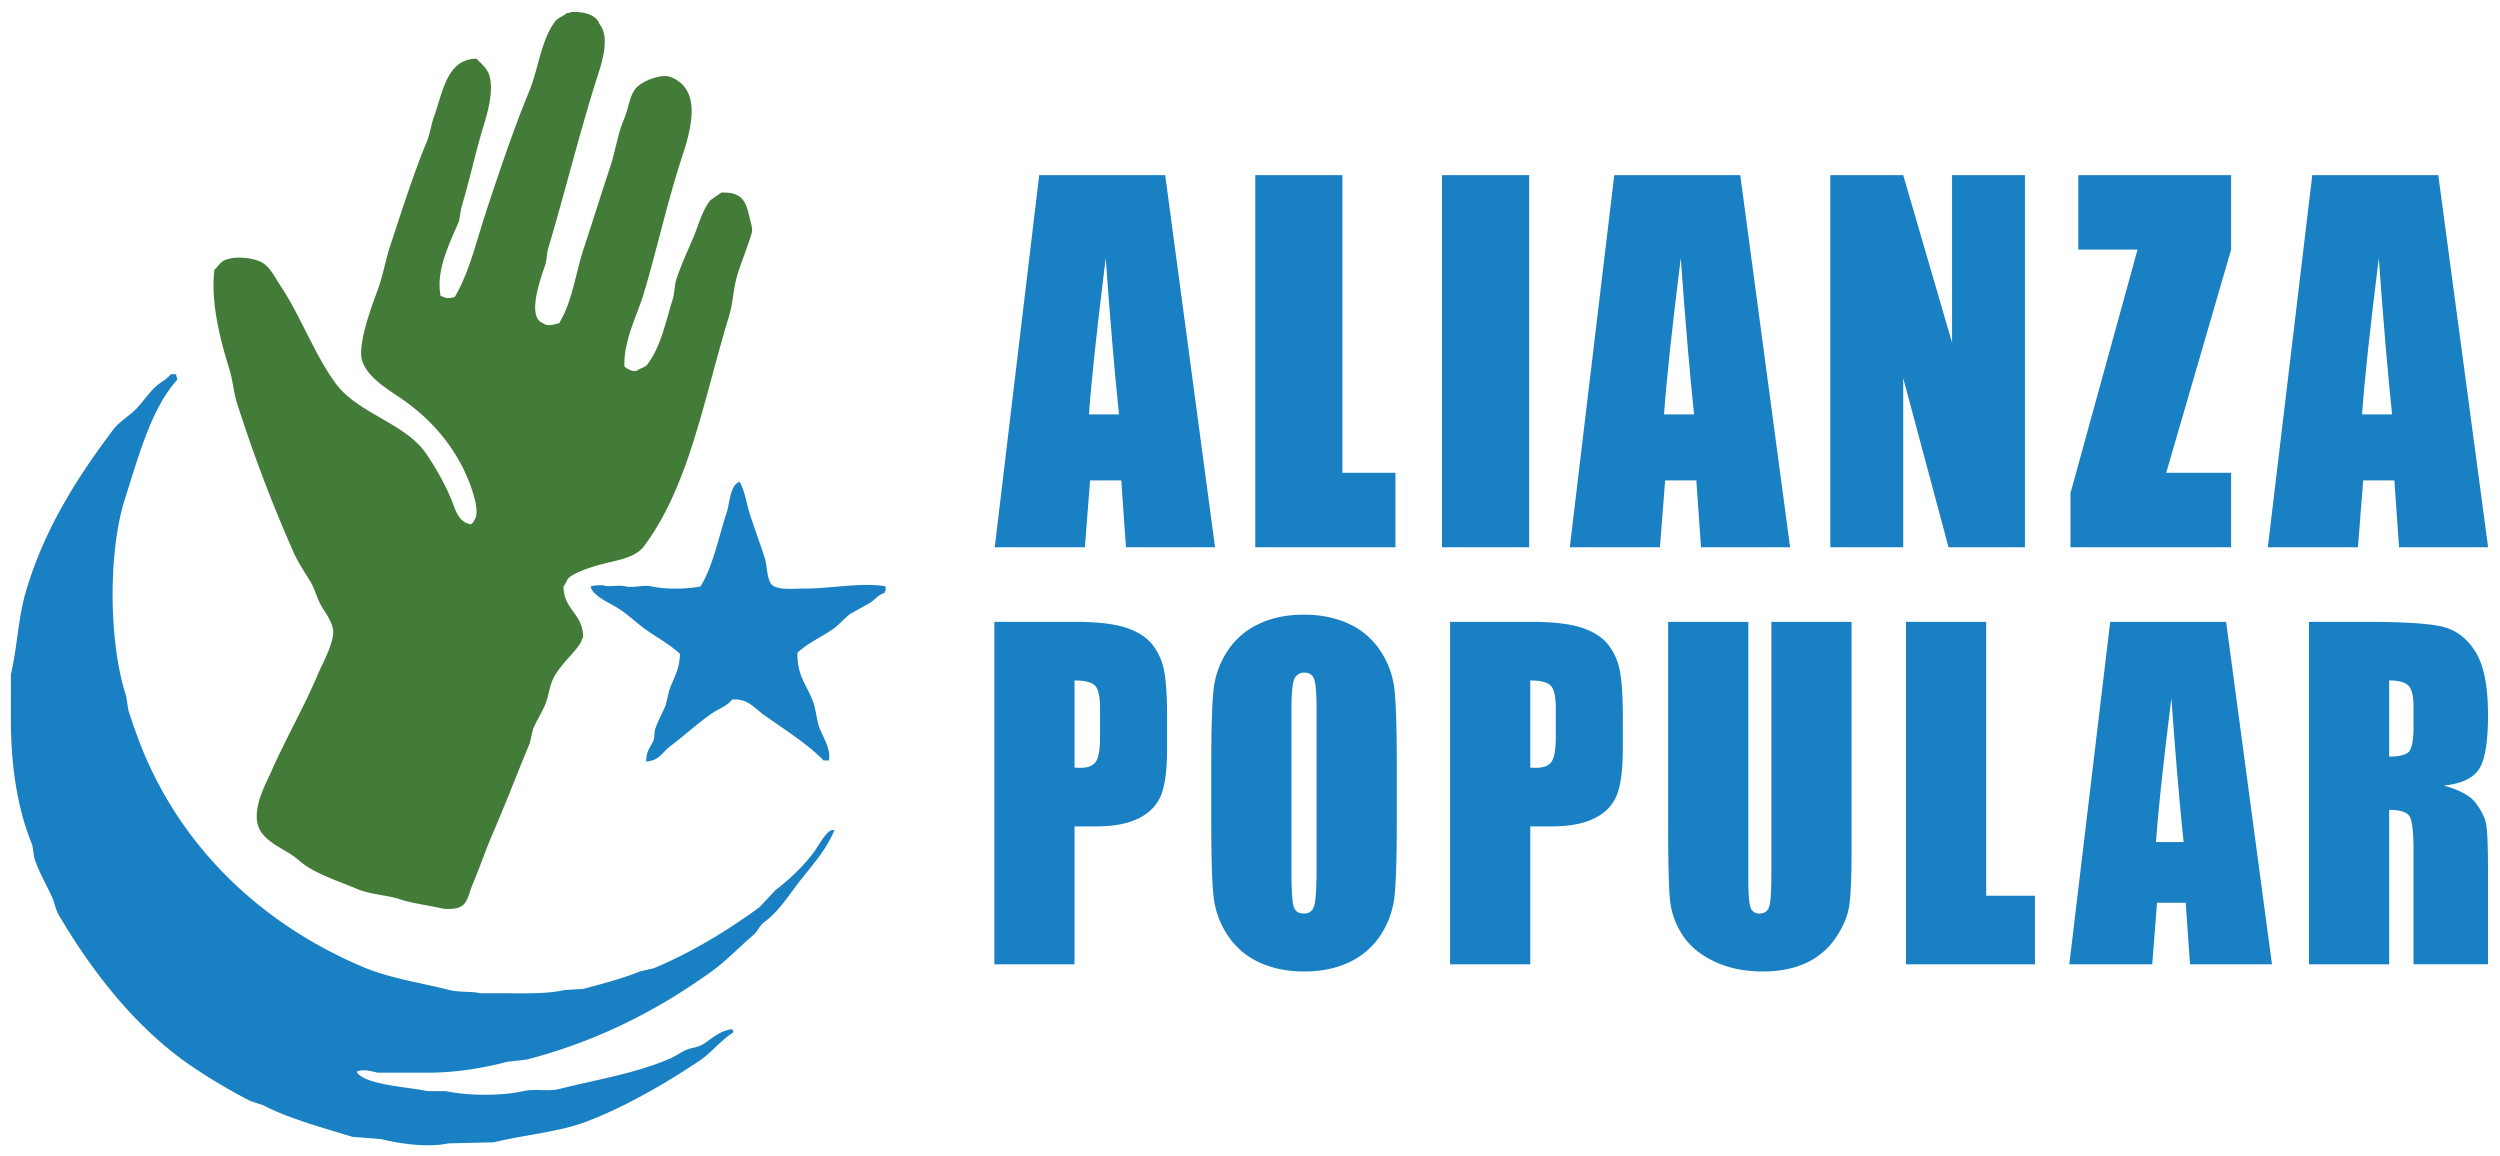 <svg xmlns:xlink="http://www.w3.org/1999/xlink" xmlns="http://www.w3.org/2000/svg" width="1500" height="693.86" viewBox="0 0 2298 1063"><SCRIPT xmlns="" id="allow-copy_script"/>
  <defs>
    <style>
      .cls-1 {
        fill: #1980c3;
      }

      .cls-1, .cls-2 {
        fill-rule: evenodd;
      }

      .cls-2 {
        fill: #437c38;
      }
    </style>
  </defs>
  <path id="Popular" class="cls-1" d="M914.009,886.389h73.706V759.622H1007.5q24.165,0,39.13-7.389t20.57-21.192q5.6-13.8,5.6-43.941V659.685q0-29.551-2.89-43.649a54.247,54.247,0,0,0-11.03-24.012q-8.13-9.916-24.33-15.165t-46.31-5.25H914.009v314.78Zm92.611-256.063q4.56,4.863,4.56,21v25.859q0,17.5-3.94,23.04t-14.1,5.541q-2.277,0-5.427-.195v-80.1Q1002.069,625.466,1006.62,630.326Zm277.3,71.745q0-48.6-2.1-68.05a79.31,79.31,0,0,0-13.13-35.97,68.674,68.674,0,0,0-29.15-24.789Q1221.42,565,1198.66,565q-23.985,0-42.02,8.75a69.592,69.592,0,0,0-28.62,25.081,80.185,80.185,0,0,0-12.61,36.067q-2.01,19.736-2.01,67.175v53.856q0,48.609,2.1,68.05a79.285,79.285,0,0,0,13.13,35.97,68.567,68.567,0,0,0,29.15,24.789Q1175.9,893,1198.66,893q23.985,0,42.02-8.75a69.592,69.592,0,0,0,28.62-25.081,80.412,80.412,0,0,0,12.61-36.066q2.01-19.732,2.01-67.176V702.071Zm-73.71,95.075q0,27.807-2.1,35.192t-9.63,7.388q-7.35,0-9.36-6.416t-2.02-33.831V652.491q0-24.3,3.07-29.261a9.794,9.794,0,0,1,8.84-4.958q6.825,0,9.01,6.124t2.19,28.1V797.146Zm122.71,89.243h73.7V759.622h19.79q24.15,0,39.13-7.389t20.57-21.192q5.6-13.8,5.6-43.941V659.685q0-29.551-2.89-43.649a54.247,54.247,0,0,0-11.03-24.012q-8.145-9.916-24.33-15.165t-46.31-5.25h-74.23v314.78Zm92.61-256.063q4.56,4.863,4.55,21v25.859q0,17.5-3.93,23.04-3.945,5.541-14.1,5.541c-1.52,0-3.32-.064-5.43-0.195v-80.1Q1420.975,625.466,1425.53,630.326Zm202.72-58.717V803.562q0,23.527-2.02,29.845t-9.01,6.319a7.9,7.9,0,0,1-8.14-5.735q-2.025-5.733-2.02-26.346V571.609h-73.7V757.872q0,53.274,1.75,69.9a71.6,71.6,0,0,0,11.38,31.594q9.63,14.974,29.06,24.3T1620.37,893q22.935,0,39.83-7.875a65.837,65.837,0,0,0,27.22-23.137q10.335-15.261,12.43-29.747t2.1-50.26V571.609h-73.7Zm123.75,0v314.78h118.53V823.394h-44.82V571.609H1752Zm187.7,0-37.59,314.78h76.2l4.43-56.579h26.37l3.95,56.579h75.33l-42.15-314.78H1939.7Zm42.1,202.4q2.88-41.8,14.15-132.211,5.625,78.734,11.22,132.211H1981.8Zm140.62,112.38h73.7V744.456q15.24,0,18.82,6.027t3.59,31.3v104.6h68.46V803.368q0-38.1-1.84-46.566t-9.37-18.568q-7.53-10.107-29.41-16.137,24.165-2.524,32.39-15.166t8.23-49.384q0-40.248-11.65-58.621t-30.11-22.845q-18.465-4.47-70.64-4.472h-52.17v314.78Zm91.3-256.257q4.815,4.667,4.81,19.637v17.3q0,20.807-4.99,24.6t-17.42,3.791V625.466Q2208.9,625.466,2213.72,630.132Z"/>
  <path id="Alianza" class="cls-1" d="M955.242,160.961L914.374,503.044H997.2l4.816-61.486h28.66l4.3,61.486h81.88l-45.82-342.083h-115.8ZM1001,380.917q3.135-45.421,15.38-143.679,6.12,85.563,12.2,143.679H1001Zm152.85-219.956V503.044h128.83V434.585h-48.71V160.961h-80.12Zm171.63,0V503.044h80.12V160.961h-80.12Zm158.36,0-40.87,342.083h82.83l4.81-61.486h28.66l4.3,61.486h81.88l-45.82-342.083H1483.84Zm45.75,219.956q3.135-45.421,15.38-143.679,6.12,85.563,12.2,143.679h-27.58Zm264.75-219.956V314.994l-44.91-154.033h-66.99V503.044h66.99V347.533l41.67,155.511h70.23V160.961h-66.99Zm116.06,0V229.42h54.43l-61.66,223.97v49.654h147.68V434.585h-59.67l59.67-205.165V160.961H1910.4Zm215.07,0L2084.6,503.044h82.83l4.82-61.486h28.66l4.3,61.486h81.87l-45.81-342.083h-115.8Zm45.76,219.956q3.12-45.421,15.37-143.679,6.12,85.563,12.21,143.679h-27.58Z"/>
  <path id="Crecent" class="cls-1" d="M157,344h5v2c0.752,1.073.6,0.946,1,3-24.053,26.367-35.566,70.412-48,109-15.984,49.605-14.986,133.83,1,182q1,6.5,2,13c4.408,13.449,9.277,27.6,15,41,38.419,89.978,110.592,156.875,201,195,24.2,10.2,51.327,14.023,79,21,9.086,2.291,20.982,1.141,29,3h20c19.862,0,40.728.784,57-3l17-1c17.212-4.526,36.327-9.571,52-16l13-3c35.428-14.883,67.779-34.71,97-56l15-16c12.872-9.739,26.681-22.833,36-36,3.5-4.945,11.678-20.128,17-19h1c-8.452,20.4-22.824,34.74-35,51-9.3,12.419-17.411,24.8-30,34-3.729,2.725-5.556,8.073-9,11-12.99,11.039-25.3,24.129-39,34-48.468,34.925-103.932,63.863-170,81l-18,2c-19.822,5.5-47.13,9.93-71,10H347c-6.727-1.532-12.58-3.5-19-1,0.631,1.754.193,0.971,1,2,10.431,10.62,46.222,12.1,64,16h17c20.349,4.31,50.29,4.55,71,0,11.653-2.56,22.42.63,33-2,35.851-8.911,70.686-14.455,102-28,4.7-2.033,10.172-6.03,15-8,5.635-2.3,10.3-2.1,15-5,7.936-4.9,15.6-12.771,27-14v1h1v2c-11.356,7.181-20.077,18.669-31,26-30.284,20.324-68,42.35-104,56-25.916,9.82-56.752,12.03-85,19q-21,.495-42,1c-19.511,4.23-46.006-.02-62-4q-13-1.005-26-2c-27.9-8.57-58.319-16.78-82-29q-6-2-12-4a530.483,530.483,0,0,1-54-32c-50.031-34.07-90.844-85.81-122-139-3.058-5.221-3.532-10.382-6-16-4.923-11.206-11.987-22.777-16-35-1.768-5.387-1-10.1-3-15-12.581-30.757-18.989-69.89-19-113V620c6.042-26.084,6.63-52.219,14-77,17.215-57.884,47.664-104.969,80-148,5.856-7.793,15.384-12.914,22-20,6.594-7.063,12.3-16.174,20-22C149.875,350.07,154.068,347.8,157,344ZM594,700c-0.045-10.231,4.271-13.4,7-20q0.5-4.5,1-9c2.272-7.551,7.053-15.865,10-23l3-13c3.778-11.123,9.714-18.985,10-34-10.134-9.155-19.52-13.994-31-22-8.686-6.057-16.936-14.332-26-20-6.566-4.106-24.033-11.634-25-20,2.893-1,7.674-1.059,12-1,2.8,2.016,13.1-.653,20,1,7.091,1.7,16.871-1.687,24,0,12.25,2.9,32.776,2.612,45,0,11.449-18.769,16.375-44.723,24-68,2.738-8.36,3.17-26.015,12-28,5.132,9.521,6.08,20.326,10,32,3.958,11.788,9.089,26.1,13,38,2.264,6.89,1.829,20.93,7,25,5.846,4.6,19.885,3,30,3,23.921-.008,52.42-5.887,74-2v4c-0.8,1.021-.355.274-1,2-5.586,1.726-8.806,6.055-13,9l-18,10c-5.6,3.935-10.4,10.071-16,14-11.4,8-23.148,12.8-33,22-0.4,21.146,8.583,29.745,14,44,3.658,9.625,3.223,18.287,7,27,3.457,7.973,9.616,17.786,8,28h-5c-14.815-15.418-37.335-29.333-55-42-9.441-6.77-14.242-14.806-29-14-4.94,6.356-12.278,8.312-19,13-13.027,9.085-25.106,20.295-38,30C608.971,691.29,605.912,699.266,594,700Z"/>
  <path id="Hand" class="cls-2" d="M525,11c11.841-.468,23.2,2.608,26,11,11.158,13.641.378,40.927-4,55-15.373,49.418-28.068,100.911-43,151-1.723,5.779-1.136,10.272-3,16-3.1,9.515-17.516,47.352-2,53,4.248,3.491,10.275,1.23,15,0,12.171-19.977,14.889-45.467,23-70,7.879-23.83,16.133-50.129,24-74,4.815-14.61,6.6-28.849,12-42,8.682-21.161,3.874-30.877,27-39,4.2-1.477,11.6-3.232,17-1,28.225,11.668,18.443,47.223,10,73-13.544,41.354-22.507,82.7-35,125-6.017,20.372-19.145,44.3-18,68,2.072,1.283,2.3,2.077,5,3,1.418,0.961,3.273.976,6,1,2.972-2.481,7.635-2.931,10-6,12.686-16.465,16.919-39.814,24-62q1-7,2-14c4.025-13.182,10.882-27.958,16-40,5.364-12.622,8.184-25.042,16-35l10-7c21.332-.649,23.033,9.976,27,27,0.4,1.706,1.92,6.759,1,10-3.365,11.851-9.262,26-13,38-4.186,13.447-3.934,25.681-8,39-22.971,75.239-36.288,155.17-78,211-8.874,11.878-27.581,13.134-44,18-7.407,2.2-19.394,6.236-25,11-2.186,1.858-3,5.9-5,8,0.079,22.006,18.01,24.547,18,47-1.6,1.779-1.536,3.856-3,6-7.468,10.938-19.339,20.237-25,33-3.378,7.615-3.611,14.92-7,23-2.875,6.855-8.072,15.082-11,22l-3,13c-11.17,26.853-22.284,55.954-34,83-6.933,16-12.382,32.491-19,48-3.187,7.469-4.147,17.255-12,20-2.272,1.524-12.047,1.967-16,1-11.484-2.809-26.611-4.536-37-8-13.962-4.656-27.6-4.364-41-10-14.165-5.958-31.88-11.853-45-20-5.381-3.341-10.63-8.64-16-12-9.932-6.213-24.4-12.951-29-24-7.088-17.018,6.565-40.918,11-51,14.207-32.3,30.462-59.829,44-92,3.307-7.858,15.372-29.446,13-40-1.836-8.167-6.312-13.967-10-20-4.695-7.68-6.322-16.309-11-24-4.8-7.89-11.247-17.562-15-26a1348.327,1348.327,0,0,1-52-137c-3.534-11.141-3.645-20.043-7-31-7.723-25.223-17.558-60.288-14-92,2.92-2.23,4.781-6.084,8-8,9.318-5.547,29.242-3.188,37,2,7,4.682,11.237,13.856,16,21,18.439,27.653,31.258,63.478,51,90,19.828,26.638,63.026,36.175,82,63a243.183,243.183,0,0,1,23,41c4.425,10.2,6.553,23.036,19,25,1.565-1.8,1.966-1.281,3-4,7.315-9.6-7.35-41.995-11-49-12.758-24.484-29.787-43.3-51-59-13.531-10.017-35.089-21-41-38-5.122-14.726,9.743-53.357,14-65,5.2-14.233,7.1-27.158,12-42,10.084-30.554,20.775-64.385,33-94,3.232-7.829,4.442-17.156,7-24,7.6-20.332,11.313-53.145,39-53,4.487,4.59,10.068,8.93,12,16,4.675,17.109-4.726,42.38-8,54-6.459,22.922-11.487,45.606-18,67q-1,6-2,12c-7.937,19.214-21.709,44.893-17,69l3,1c2.672,1.844,7.113.664,10,0,13.662-23.269,19.607-50.607,29-79,11.943-36.1,24.867-74.811,39-109,9.094-22,11.006-47.163,24-65,2.657-3.648,7.714-4.958,11-8C523.328,11.8,523.826,11.807,525,11Z"/>
</svg>